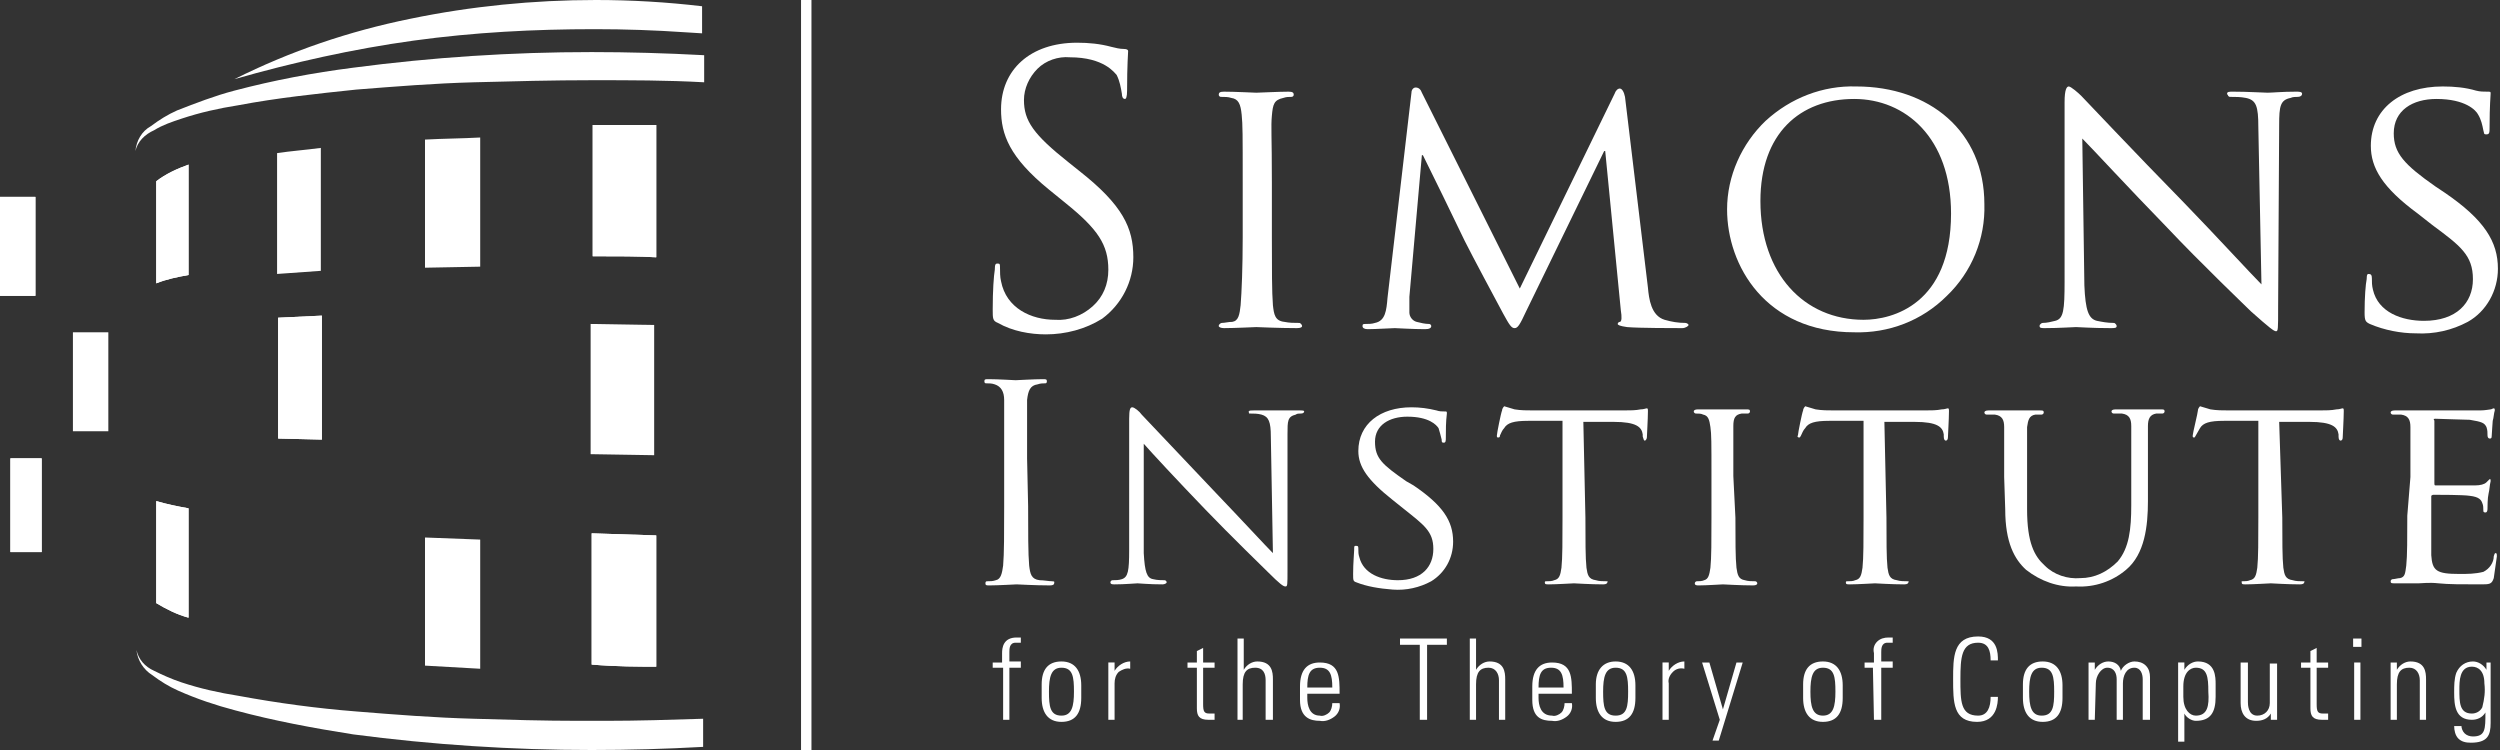 <?xml version="1.0" encoding="utf-8"?>
<!-- Generator: Adobe Illustrator 26.0.3, SVG Export Plug-In . SVG Version: 6.00 Build 0)  -->
<svg version="1.1" id="Layer_1" xmlns="http://www.w3.org/2000/svg" xmlns:xlink="http://www.w3.org/1999/xlink" x="0px" y="0px"
	 viewBox="0 0 240 72" style="enable-background:new 0 0 240 72;" xml:space="preserve">
<rect x="0" y="0" width="240" height="72" fill="#333333" stroke="none"/>
<style type="text/css">
	.st0{fill:#FFFFFF;}
	.st1{fill-rule:evenodd;clip-rule:evenodd;fill:#FFFFFF;}
</style>
<rect x="1" y="44" class="st0" width="3" height="9"/>
<path class="st0" d="M15,17.4v9.8c1-0.4,2-0.6,3.1-0.8V15.8C17,16.2,15.9,16.7,15,17.4"/>
<path class="st0" d="M26.7,30.5v11.6l4.2,0.1V30.3L26.7,30.5z"/>
<path class="st0" d="M15,48.1v9.8c1,0.6,2,1.1,3.1,1.4V48.8C17,48.6,16,48.4,15,48.1"/>
<path class="st0" d="M56.8,51.2v12.6C59.2,64,61.3,64,63,64V51.4L56.8,51.2"/>
<path class="st0" d="M63,12c-1.7,0-3.8,0-6.1,0v12.6c2.4,0,4.5,0,6.1,0.1V12z"/>
<rect y="18.9" class="st0" width="3.4" height="9.5"/>
<rect x="1" y="44" class="st0" width="3" height="9"/>
<path class="st0" d="M15,17.4v9.8c1-0.4,2-0.6,3.1-0.8V15.8C17,16.2,15.9,16.7,15,17.4"/>
<path class="st0" d="M26.7,30.5v11.6l4.2,0.1V30.3L26.7,30.5z"/>
<path class="st0" d="M15,48.1v9.8c1,0.6,2,1.1,3.1,1.4V48.8C17,48.6,16,48.4,15,48.1"/>
<path class="st0" d="M56.8,51.2v12.6C59.2,64,61.3,64,63,64V51.4L56.8,51.2"/>
<path class="st0" d="M63,12c-1.7,0-3.8,0-6.1,0v12.6c2.4,0,4.5,0,6.1,0.1V12z"/>
<rect x="76.9" y="0" class="st0" width="1" height="72"/>
<rect y="18.9" class="st0" width="3.4" height="9.5"/>
<path class="st0" d="M56.8,69.2h-1.2c-3.4,0-6.7-0.1-10.1-0.2c-3.8-0.1-7.6-0.4-11.3-0.7c-3.8-0.3-7.5-0.8-11.3-1.5
	c-1.9-0.3-3.7-0.7-5.5-1.3c-0.9-0.3-1.8-0.7-2.6-1.1c-0.9-0.4-1.5-1.1-1.7-2c0.1,1,0.7,1.9,1.5,2.4c0.8,0.6,1.6,1.1,2.5,1.5
	c1.8,0.8,3.6,1.4,5.5,1.9c3.7,1,7.5,1.7,11.3,2.3c7.6,1,15.3,1.5,22.9,1.5c3.6,0,7.1-0.1,10.7-0.3V69c-3.1,0.1-6.3,0.2-9.4,0.2
	L56.8,69.2"/>
<path class="st0" d="M14.8,12.5c0.8-0.5,1.7-0.8,2.6-1.1c1.8-0.6,3.6-1,5.5-1.3c3.7-0.7,7.5-1.1,11.3-1.5c3.8-0.3,7.5-0.6,11.3-0.7
	c3.8-0.1,7.6-0.2,11.4-0.2c3.6,0,7.1,0,10.7,0.2V5.3C63.9,5.1,60.3,5,56.8,5c-7.7,0-15.3,0.5-22.9,1.5C30,7,26.3,7.7,22.5,8.7
	c-1.9,0.5-3.7,1.2-5.5,1.9c-0.9,0.4-1.7,0.9-2.5,1.5c-0.9,0.5-1.4,1.4-1.5,2.4C13.2,13.6,13.9,12.9,14.8,12.5"/>
<path class="st0" d="M57.2,0c-6,0-12,0.6-17.8,1.8c-5.9,1.2-11.5,3.1-16.9,5.8c5.6-1.6,11.4-2.9,17.2-3.7c5.8-0.8,11.6-1.1,17.4-1.1
	c2.9,0,5.8,0.1,8.7,0.3l1.6,0.1V0.6C64,0.2,60.6,0,57.2,0z"/>
<path class="st0" d="M26.6,14.7v11.6l4.2-0.3V14.2C29.3,14.4,27.9,14.5,26.6,14.7"/>
<path class="st0" d="M40.8,13.4v12.3l5.3-0.1V13.2C44.3,13.3,42.6,13.3,40.8,13.4z"/>
<path class="st0" d="M40.8,51.6v12.3l5.3,0.3V51.8L40.8,51.6z"/>
<rect x="7" y="31.9" class="st0" width="3.4" height="9.5"/>
<path class="st0" d="M62.8,31.2l-6.1-0.1v12.5l6.1,0.1V31.2z"/>
<path class="st0" d="M95.8,31c-0.5-0.2-0.5-0.4-0.5-1.3c0-1.8,0.1-3.2,0.2-3.8c0-0.6,0.1-0.6,0.3-0.6s0.2,0.1,0.2,0.4
	c0,0.4,0,0.9,0.1,1.3c0.5,2.6,2.9,3.7,5.2,3.7c1.3,0.1,2.6-0.4,3.6-1.3c1-0.9,1.5-2.1,1.5-3.5c0-2.4-1-3.9-4.1-6.4l-1.6-1.3
	c-3.8-3.1-4.6-5.3-4.6-7.7c0-3.8,2.8-6.4,7.3-6.4c1.1,0,2.2,0.1,3.3,0.4c0.4,0.1,0.8,0.2,1.2,0.2c0.3,0,0.4,0.1,0.4,0.2
	c0,0.2-0.1,1.3-0.1,3.8c0,0.6-0.1,0.8-0.2,0.8c-0.2,0-0.3-0.2-0.3-0.5c-0.1-0.6-0.2-1.2-0.5-1.8C107,7,106,5.5,102.7,5.5
	c-1.1-0.1-2.3,0.3-3.1,1.1c-0.8,0.8-1.3,1.9-1.3,3c0,2,0.9,3.3,4.3,6l1,0.8c4.2,3.3,5.2,5.5,5.2,8.3c0,2.3-1.1,4.5-3,5.9
	c-1.6,1-3.5,1.5-5.4,1.5C98.9,32.1,97.2,31.8,95.8,31"/>
<path class="st0" d="M122.1,22.8c0,2.9,0,5.3,0.1,6.5c0.1,0.9,0.2,1.5,1.1,1.6c0.5,0.1,0.9,0.1,1.4,0.1c0.1,0,0.1,0,0.2,0.1
	c0,0,0.1,0.1,0.1,0.2c0,0.1-0.1,0.2-0.5,0.2c-1.7,0-3.8-0.1-3.9-0.1c-0.1,0-2.1,0.1-3.1,0.1c-0.3,0-0.5-0.1-0.5-0.2
	c0-0.1,0-0.1,0.1-0.2c0,0,0.1-0.1,0.2-0.1c0.3,0,0.6-0.1,1-0.1c0.6-0.1,0.7-0.7,0.8-1.6c0.1-1.2,0.2-3.7,0.2-6.5v-5.3
	c0-4.7,0-5.5-0.1-6.5c-0.1-1-0.3-1.5-1-1.6c-0.3-0.1-0.6-0.1-1-0.1c-0.1,0-0.2-0.1-0.2-0.2c0-0.2,0.1-0.3,0.5-0.3c1,0,3,0.1,3.1,0.1
	c0.2,0,2.2-0.1,3.1-0.1c0.4,0,0.5,0.1,0.5,0.3c0,0.1-0.1,0.2-0.2,0.2c-0.3,0-0.5,0-0.8,0.1c-0.9,0.2-1,0.6-1.1,1.7
	c-0.1,1.1,0,1.8,0,6.5L122.1,22.8z"/>
<path class="st0" d="M158.2,27.6c0.1,1.1,0.3,2.7,1.6,3.1c0.7,0.2,1.3,0.3,2,0.3c0.1,0,0.3,0.1,0.3,0.2c0,0.1-0.3,0.3-0.6,0.3
	c-0.7,0-4.2,0-5.3-0.1c-0.7-0.1-0.9-0.2-0.9-0.3c0-0.1,0.1-0.2,0.2-0.2c0.2,0,0.2-0.5,0.1-1.1l-1.5-15.3H154l-7.5,15.4
	c-0.6,1.3-0.8,1.6-1.1,1.6c-0.3,0-0.5-0.3-1.1-1.4c-0.8-1.5-2.9-5.4-3.7-7c-0.9-1.9-3.4-7-4-8.2h-0.1l-1.2,13.6c0,0.5,0,1,0,1.5
	c0,0.4,0.3,0.8,0.7,0.9c0.4,0.1,0.8,0.2,1.2,0.2c0.1,0,0.2,0.1,0.2,0.2c0,0.2-0.2,0.3-0.6,0.3c-1.2,0-2.7-0.1-2.9-0.1
	c-0.3,0-1.8,0.1-2.6,0.1c-0.3,0-0.5-0.1-0.5-0.3c0-0.2,0.1-0.2,0.3-0.2c0.3,0,0.6,0,0.9-0.1c1-0.2,1.1-1.2,1.2-2.4l2.3-19.7
	c0-0.3,0.2-0.5,0.4-0.5c0.3,0,0.5,0.2,0.6,0.5l9.4,18.8l9.1-18.7c0.1-0.3,0.3-0.5,0.5-0.5c0.2,0,0.4,0.3,0.5,0.8L158.2,27.6z"/>
<path class="st1" d="M190.5,19.6c0-7-5.3-11.3-12.3-11.3c-3.2-0.1-6.3,1.1-8.7,3.3c-2.3,2.2-3.7,5.3-3.7,8.5
	c0,5.4,3.7,11.8,12.2,11.8c3.3,0.1,6.5-1.1,8.9-3.5C189.3,26.1,190.6,22.9,190.5,19.6z M187.3,20.5c0,8.7-5.6,10.2-8.4,10.2v0
	c-5.7,0-9.9-4.4-9.9-11.4c0-6.5,3.8-9.8,9-9.8C182.9,9.5,187.3,13.2,187.3,20.5z"/>
<path class="st0" d="M200.1,27.4c0.1,2.4,0.4,3.2,1.2,3.4c0.5,0.1,1,0.2,1.6,0.2c0.1,0,0.1,0,0.2,0.1c0,0,0.1,0.1,0.1,0.2
	c0,0.2-0.2,0.2-0.6,0.2c-1.8,0-3-0.1-3.3-0.1s-1.6,0.1-3,0.1c-0.3,0-0.5,0-0.5-0.2c0-0.1,0-0.1,0.1-0.2c0,0,0.1-0.1,0.2-0.1
	c0.4,0,0.8-0.1,1.2-0.2c0.8-0.2,0.9-1,0.9-3.8V9.8c0-1.2,0.2-1.5,0.4-1.5s0.9,0.6,1.2,0.9c0.3,0.3,5,5.3,9.9,10.3
	c3.1,3.2,6.4,6.8,7.4,7.8l-0.3-15.1c0-2-0.2-2.6-1.2-2.8c-0.5-0.1-1-0.1-1.5-0.1c-0.1,0-0.1,0-0.2-0.1c0-0.1-0.1-0.1-0.1-0.2
	c0-0.2,0.2-0.2,0.6-0.2c1.4,0,2.9,0.1,3.3,0.1s1.4-0.1,2.7-0.1c0.3,0,0.6,0,0.6,0.2c0,0.2-0.2,0.3-0.4,0.3c-0.2,0-0.5,0-0.7,0.1
	c-1,0.2-1.1,0.8-1.1,2.6l-0.1,17.6c0,2,0,2.2-0.2,2.2c-0.2,0-0.6-0.3-2.4-1.9c-0.3-0.3-4.9-4.7-8.1-8.1c-3.7-3.8-7.1-7.5-8.1-8.5
	L200.1,27.4z"/>
<path class="st0" d="M227.5,31.1c-0.4-0.2-0.5-0.3-0.5-1.1c0-1.5,0.1-2.7,0.2-3.2c0-0.5,0.1-0.5,0.2-0.5c0.2,0,0.3,0.1,0.3,0.4
	c0,0.4,0,0.7,0.1,1.1c0.5,2.2,2.8,3,4.9,3c3.1,0,4.7-1.7,4.7-4c0-2.3-1.2-3.2-3.9-5.2l-1.4-1.1c-3.4-2.5-4.5-4.4-4.5-6.5
	c0-3.5,2.8-5.7,6.9-5.7c1.1,0,2.2,0.1,3.2,0.4c0.4,0.1,0.7,0.1,1.1,0.1c0.3,0,0.3,0,0.3,0.2c0,0.2-0.1,1.1-0.1,3.2
	c0,0.5,0,0.7-0.3,0.7c-0.3,0-0.2-0.1-0.3-0.4c-0.1-0.5-0.2-1-0.5-1.5c-0.2-0.4-1.2-1.5-4-1.5c-2.3,0-4.1,1.1-4.1,3.3
	c0,1.9,1,3,4,5.1l0.9,0.6c3.8,2.6,5.1,4.7,5.1,7.3c0,2.1-1.1,4.1-2.9,5.1c-1.5,0.8-3.2,1.2-5,1.1C230.5,32,228.9,31.7,227.5,31.1"/>
<path class="st0" d="M98.7,48.6c0,2.5,0,4.6,0.1,5.7c0.1,0.8,0.2,1.3,1,1.4c0.4,0,0.9,0.1,1.2,0.1c0.3,0,0.2,0.1,0.2,0.2
	c0,0.1-0.1,0.2-0.4,0.2c-1.4,0-3.1-0.1-3.2-0.1c-0.1,0-1.8,0.1-2.6,0.1c-0.3,0-0.4,0-0.4-0.2c0-0.2,0.1-0.2,0.2-0.2
	c0.3,0,0.5,0,0.8-0.1c0.5-0.1,0.6-0.7,0.7-1.4c0.1-1.1,0.1-3.2,0.1-5.7V44c0-4.1,0-4.8,0-5.6c0-0.8-0.3-1.3-0.9-1.5
	c-0.3-0.1-0.5-0.1-0.8-0.1c-0.1,0-0.2,0-0.2-0.2s0.1-0.2,0.4-0.2c0.9,0,2.5,0.1,2.6,0.1s1.8-0.1,2.6-0.1c0.3,0,0.4,0,0.4,0.2
	c0,0.2-0.1,0.2-0.2,0.2c-0.2,0-0.4,0-0.7,0.1c-0.7,0.1-0.9,0.6-1,1.5c0,0.9,0,1.6,0,5.6L98.7,48.6z"/>
<path class="st0" d="M109.8,53.1c0.1,1.8,0.3,2.4,0.9,2.5c0.4,0.1,0.8,0.1,1.1,0.1c0.1,0,0.2,0.1,0.2,0.2c0,0.1-0.2,0.2-0.4,0.2
	c-1.3,0-2.2-0.1-2.4-0.1c-0.2,0-1.2,0.1-2.2,0.1c-0.2,0-0.4,0-0.4-0.2c0-0.1,0.1-0.2,0.2-0.2c0.3,0,0.6,0,0.9-0.1
	c0.6-0.2,0.7-0.8,0.7-2.8V40.2c0-0.9,0.1-1.1,0.3-1.1s0.7,0.4,0.9,0.7c0.2,0.2,3.7,3.9,7.2,7.6c2.3,2.4,4.7,5,5.4,5.7L122,41.9
	c0-1.4-0.2-1.9-0.9-2.1c-0.4-0.1-0.7-0.1-1.1-0.1c-0.1,0-0.1,0-0.1-0.1c0,0-0.1-0.1,0-0.1c0-0.1,0.2-0.1,0.5-0.1c1,0,2.1,0,2.4,0
	s1,0,2,0c0.2,0,0.4,0,0.4,0.1c0,0.1-0.1,0.2-0.3,0.2c-0.2,0-0.4,0-0.5,0.1c-0.8,0.2-0.8,0.6-0.8,1.9v13c0,1.5,0,1.6-0.2,1.6
	c-0.2,0-0.5-0.2-1.7-1.4c-0.2-0.2-3.6-3.5-6-6c-2.7-2.8-5.2-5.5-5.9-6.3L109.8,53.1z"/>
<path class="st0" d="M130.2,55.9c-0.3-0.1-0.3-0.2-0.3-0.8c0-1.1,0.1-2,0.1-2.3c0-0.4,0-0.4,0.2-0.4s0.2,0.1,0.2,0.3
	c0,0.3,0,0.5,0.1,0.8c0.4,1.6,2.1,2.2,3.7,2.2c2.3,0,3.4-1.3,3.4-3s-0.9-2.3-2.9-3.9l-1-0.8c-2.4-1.9-3.3-3.2-3.3-4.7
	c0-2.6,2.1-4.2,5.1-4.2c0.8,0,1.6,0.1,2.4,0.3c0.3,0.1,0.5,0.1,0.8,0.1c0.2,0,0.2,0,0.2,0.2c-0.1,0.8-0.1,1.6-0.1,2.3
	c0,0.3,0,0.5-0.2,0.5s-0.2-0.1-0.2-0.3c-0.1-0.4-0.2-0.8-0.3-1.1c-0.2-0.3-0.9-1.1-3-1.1c-1.7,0-3.1,0.8-3.1,2.4s0.7,2.2,3,3.8
	l0.7,0.4c2.8,1.9,3.8,3.4,3.8,5.4c0,1.6-0.8,3-2.1,3.8c-1.1,0.6-2.4,0.9-3.7,0.8C132.4,56.5,131.2,56.3,130.2,55.9"/>
<path class="st0" d="M152.2,49.7c0,2.1,0,3.9,0.1,4.8c0.1,0.7,0.2,1.1,0.9,1.2c0.3,0.1,0.7,0.1,1,0.1c0.1,0,0.1,0,0.1,0
	c0,0,0.1,0.1,0,0.1c0,0.1-0.1,0.2-0.4,0.2c-1.2,0-2.7-0.1-2.8-0.1c-0.1,0-1.7,0.1-2.4,0.1c-0.3,0-0.4,0-0.4-0.2c0,0,0-0.1,0.1-0.1
	c0,0,0.1,0,0.1,0c0.2,0,0.5,0,0.7-0.1c0.5-0.1,0.6-0.5,0.7-1.2c0.1-0.9,0.1-2.7,0.1-4.8v-9.3h-3.3c-1.4,0-2,0.2-2.3,0.7
	c-0.2,0.2-0.3,0.5-0.4,0.7c0,0.2-0.1,0.2-0.2,0.2c0,0-0.1,0-0.1-0.1c0,0,0-0.1,0-0.1c0-0.2,0.4-2.2,0.5-2.4c0-0.2,0.2-0.4,0.2-0.4
	c0.3,0.1,0.7,0.2,1,0.3c0.6,0.1,1.2,0.1,1.8,0.1h8.7c0.6,0,1.1,0,1.6-0.1c0.3,0,0.5-0.1,0.6-0.1c0.1,0,0.1,0.1,0.1,0.3
	c0,0.7-0.1,2.3-0.1,2.5c0,0.1-0.1,0.3-0.2,0.3c-0.1,0-0.1-0.1-0.2-0.4v-0.2c-0.1-0.7-0.6-1.2-2.8-1.2h-2.9L152.2,49.7z"/>
<path class="st0" d="M166.6,49.7c0,2.1,0,3.9,0.1,4.8c0.1,0.7,0.2,1.1,0.8,1.2c0.3,0.1,0.7,0.1,1,0.1c0.1,0,0.2,0.1,0.2,0.2
	c0,0.1-0.1,0.2-0.4,0.2c-1.2,0-2.8-0.1-2.9-0.1c-0.1,0-1.6,0.1-2.3,0.1c-0.2,0-0.4,0-0.4-0.2c0-0.1,0.1-0.2,0.2-0.2
	c0.2,0,0.5,0,0.7-0.1c0.4-0.1,0.5-0.5,0.6-1.2c0.1-0.9,0.1-2.7,0.1-4.8v-3.9c0-3.4,0-4.1-0.1-4.8c-0.1-0.7-0.2-1.1-0.7-1.2
	c-0.2-0.1-0.4-0.1-0.7-0.1c-0.1,0-0.2-0.1-0.2-0.2c0-0.1,0.1-0.2,0.4-0.2c0.8,0,2.2,0,2.3,0c0.1,0,1.6,0,2.3,0c0.3,0,0.4,0,0.4,0.2
	c0,0.1-0.1,0.2-0.2,0.2c-0.2,0-0.4,0-0.6,0c-0.6,0.1-0.8,0.4-0.8,1.2c0,0.8,0,1.3,0,4.8L166.6,49.7z"/>
<path class="st0" d="M181.1,49.7c0,2.1,0,3.9,0.1,4.8c0.1,0.7,0.2,1.1,0.9,1.2c0.3,0.1,0.7,0.1,1,0.1c0.1,0,0.1,0,0.1,0
	c0,0,0.1,0.1,0,0.1c0,0.1-0.1,0.2-0.4,0.2c-1.2,0-2.7-0.1-2.8-0.1c-0.1,0-1.7,0.1-2.4,0.1c-0.3,0-0.4,0-0.4-0.2c0,0,0-0.1,0.1-0.1
	c0,0,0.1,0,0.1,0c0.2,0,0.5,0,0.7-0.1c0.5-0.1,0.6-0.5,0.7-1.2c0.1-0.9,0.1-2.7,0.1-4.8v-9.3h-3.3c-1.4,0-2,0.2-2.3,0.7
	c-0.2,0.2-0.3,0.5-0.4,0.7c-0.1,0.2-0.1,0.2-0.2,0.2c-0.1,0-0.2-0.1-0.1-0.2c0-0.2,0.4-2.2,0.5-2.4c0-0.2,0.2-0.4,0.2-0.4
	c0.3,0.1,0.7,0.2,1,0.3c0.6,0.1,1.2,0.1,1.8,0.1h8.7c0.6,0,1.1,0,1.6-0.1c0.3,0,0.5-0.1,0.6-0.1c0.1,0,0.1,0.1,0.1,0.3
	c0,0.7-0.1,2.3-0.1,2.5s-0.1,0.3-0.2,0.3s-0.2-0.1-0.2-0.4v-0.2c-0.1-0.7-0.6-1.2-2.8-1.2h-2.9L181.1,49.7z"/>
<path class="st0" d="M192.4,45.8c0-3.4,0-4.1,0-4.8c0-0.7-0.2-1.1-0.9-1.2c-0.2,0-0.6,0-0.8,0c-0.1,0-0.2-0.1-0.2-0.2
	c0-0.1,0.1-0.2,0.4-0.2c1,0,2.4,0,2.6,0c0.2,0,1.6,0,2.3,0c0.3,0,0.4,0,0.4,0.2c0,0.1-0.1,0.2-0.2,0.2c-0.2,0-0.4,0-0.6,0
	c-0.6,0.1-0.7,0.5-0.8,1.2c0,0.7,0,1.3,0,4.8v3.1c0,3.2,0.7,4.5,1.7,5.4c0.9,0.9,2.2,1.3,3.4,1.2c1.4,0,2.6-0.6,3.6-1.6
	c1.1-1.3,1.3-3.1,1.3-5.4v-2.8c0-3.4,0-4.1,0-4.8c0-0.7-0.2-1.1-0.9-1.2c-0.2,0-0.6,0-0.8,0c-0.1,0-0.2-0.1-0.2-0.2
	c0-0.1,0.1-0.2,0.4-0.2c1,0,2.3,0,2.4,0c0.1,0,1.2,0,1.9,0c0.3,0,0.4,0,0.4,0.2c0,0.1-0.1,0.2-0.2,0.2c-0.2,0-0.4,0-0.6,0
	c-0.6,0.1-0.8,0.5-0.8,1.2c0,0.7,0,1.3,0,4.8v2.4c0,2.4-0.3,5.1-2.1,6.6c-1.3,1.1-3,1.7-4.8,1.6c-1.7,0.1-3.4-0.5-4.8-1.6
	c-1.1-1-2-2.6-2-5.8L192.4,45.8z"/>
<path class="st0" d="M219.1,49.7c0,2.1,0,3.9,0.1,4.8c0.1,0.7,0.2,1.1,0.9,1.2c0.3,0.1,0.7,0.1,1,0.1c0.1,0,0.1,0,0.1,0
	c0,0,0.1,0.1,0,0.1c0,0.1-0.1,0.2-0.4,0.2c-1.2,0-2.7-0.1-2.8-0.1c-0.1,0-1.7,0.1-2.4,0.1c-0.3,0-0.4,0-0.4-0.2c0,0,0-0.1,0-0.1
	c0,0,0.1,0,0.1,0c0.2,0,0.5,0,0.7-0.1c0.5-0.1,0.6-0.5,0.7-1.2c0.1-0.9,0.1-2.7,0.1-4.8v-9.3h-3.3c-1.4,0-2,0.2-2.3,0.7
	c-0.1,0.2-0.3,0.5-0.4,0.7c-0.1,0.2-0.1,0.2-0.2,0.2c0,0-0.1,0-0.1-0.1c0,0,0-0.1,0-0.1c0-0.2,0.5-2.2,0.5-2.4
	c0-0.2,0.2-0.4,0.2-0.4c0.3,0.1,0.7,0.2,1,0.3c0.6,0.1,1.2,0.1,1.8,0.1h8.7c0.6,0,1.1,0,1.6-0.1c0.3,0,0.5-0.1,0.6-0.1
	s0.1,0.1,0.1,0.3c0,0.7-0.1,2.3-0.1,2.5s-0.1,0.3-0.2,0.3s-0.2-0.1-0.2-0.4v-0.2c-0.1-0.7-0.6-1.2-2.8-1.2h-2.9L219.1,49.7z"/>
<path class="st0" d="M231.4,45.8c0-3.4,0-4.1,0-4.8c0-0.7-0.2-1.1-0.9-1.2c-0.2,0-0.6,0-0.8,0c-0.1,0-0.2-0.1-0.2-0.2
	c0-0.1,0.1-0.2,0.4-0.2c1,0,2.5,0,2.7,0c0.1,0,5,0,5.5,0c0.5,0,0.9-0.1,1-0.1c0.1,0,0.2-0.1,0.3-0.1c0.1,0,0.1,0.1,0.1,0.2
	c-0.1,0.3-0.1,0.7-0.2,1c0,0.2-0.1,1.2-0.1,1.5c0,0.2-0.1,0.2-0.2,0.2c-0.1,0-0.2-0.1-0.2-0.3c0-0.3,0-0.5-0.1-0.8
	c-0.2-0.4-0.4-0.5-1.6-0.7c-0.4,0-3.1-0.1-3.3-0.1c-0.3,0-0.1,0.1-0.1,0.2v6c0,0.1,0,0.2,0.1,0.2c0.1,0,3.3,0,3.8,0
	c0.5,0,0.9-0.1,1.1-0.3c0.2-0.2,0.3-0.3,0.3-0.3c0.1,0,0.1,0,0.1,0.2c-0.1,0.4-0.1,0.8-0.2,1.2c-0.1,0.4-0.1,1.3-0.1,1.4
	c0,0.1,0,0.4-0.2,0.4c-0.2,0-0.2-0.1-0.2-0.2c0-0.2,0-0.5-0.1-0.7c-0.1-0.3-0.3-0.6-1.2-0.7c-0.6-0.1-3.1-0.1-3.5-0.1
	c-0.1,0-0.2,0.1-0.2,0.1v1.9c0,0.8,0,3.3,0,3.8c0.1,1.5,0.5,1.8,2.7,1.8c0.8,0,1.5,0,2.3-0.2c0.6-0.3,1-0.9,1-1.5
	c0.1-0.3,0.1-0.3,0.2-0.3s0.1,0.2,0.1,0.3c-0.1,0.7-0.2,1.4-0.3,2.1c-0.2,0.6-0.4,0.6-1.3,0.6c-1.7,0-3.1,0-4-0.1
	c-0.9-0.1-1.6,0-1.9,0c0,0-0.5,0-1,0c-0.5,0-1,0-1.3,0s-0.4,0-0.4-0.2c0-0.1,0.1-0.2,0.2-0.2c0.2,0,0.5-0.1,0.7-0.1
	c0.5-0.1,0.5-0.5,0.6-1.2c0.1-0.9,0.1-2.7,0.1-4.8L231.4,45.8z"/>
<path class="st0" d="M96.2,64.1h-0.9v-0.5h0.9v-0.9c0-0.5,0.1-1.5,1.4-1.5c0.1,0,0.3,0,0.4,0v0.5h-0.5c-0.6,0-0.6,0.6-0.6,0.9v0.9
	H98v0.6h-1.1v5h-0.6V64.1z"/>
<path class="st1" d="M100,65.7V67c0,1.4,0.6,2.3,1.9,2.3c1.3,0,1.9-0.8,1.9-2.3v-1.2c0-1.4-0.6-2.3-1.9-2.3
	C100.6,63.5,100,64.3,100,65.7z M101.9,68.7c-1.1,0-1.2-0.9-1.2-2.3c0-1.4,0.2-2.3,1.2-2.3c1.1,0,1.2,0.9,1.2,2.3
	C103.1,67.8,102.9,68.7,101.9,68.7z"/>
<path class="st0" d="M107,64.4c0.3-0.5,0.9-0.9,1.5-0.9v0.7c-0.4-0.1-0.8,0.1-1.1,0.3c-0.3,0.3-0.4,0.7-0.4,1.1v3.5h-0.6v-5.5h0.6
	V64.4z"/>
<path class="st0" d="M114,64.1v-0.5h0.9v-1.1l0.6-0.3v1.4h1.1v0.5h-1.1v3.5c0,0.7,0.1,0.9,0.6,0.9h0.5v0.6c-0.2,0-0.4,0-0.6,0
	c-0.9,0-1.1-0.4-1.1-1.1v-3.9H114z"/>
<path class="st0" d="M118.8,69.1v-7.8h0.6v3c0.3-0.5,0.8-0.8,1.3-0.8c1.4,0,1.5,1,1.5,1.7v3.9h-0.7v-3.8c0-0.6-0.2-1.2-1-1.2
	c-0.8,0-1.2,0.4-1.2,1.6v3.4L118.8,69.1z"/>
<path class="st1" d="M125.5,67v-0.4l3.1,0c0-1.6,0-3-1.9-3c-1.2,0-1.9,0.7-1.9,2.3v1.3c0,1.7,1,2,1.9,2c0.5,0.1,1-0.1,1.4-0.4
	c0.4-0.3,0.6-0.8,0.5-1.3h-0.7c0,0.3-0.1,0.7-0.3,0.9c-0.2,0.2-0.6,0.4-0.9,0.3C125.7,68.7,125.5,67.7,125.5,67z M126.7,64.1
	c1,0,1.2,0.7,1.2,1.9h-2.4C125.5,64.8,125.7,64.1,126.7,64.1z"/>
<path class="st0" d="M136.3,61.9h-1.9v-0.6h4.5v0.6H137v7.2h-0.7V61.9z"/>
<path class="st0" d="M141.1,69.1v-7.8h0.6v3c0.3-0.5,0.8-0.8,1.3-0.8c1.4,0,1.5,1,1.5,1.7v3.9h-0.6v-3.8c0-0.6-0.3-1.2-1-1.2
	c-0.8,0-1.2,0.4-1.2,1.6v3.4L141.1,69.1z"/>
<path class="st1" d="M147.7,67v-0.4l3.2,0c0-1.6,0-3-1.9-3c-1.2,0-1.9,0.7-1.9,2.3v1.3c0,1.7,0.9,2,1.9,2c0.5,0.1,1-0.1,1.4-0.4
	c0.4-0.3,0.6-0.8,0.5-1.3h-0.7c0,0.3-0.1,0.7-0.3,0.9c-0.2,0.2-0.6,0.4-0.9,0.3C147.9,68.7,147.7,67.7,147.7,67z M148.9,64.1
	c1,0,1.2,0.7,1.2,1.9h-2.4C147.7,64.8,147.9,64.1,148.9,64.1z"/>
<path class="st1" d="M153.2,65.7V67c0,1.4,0.6,2.3,1.9,2.3c1.3,0,1.9-0.8,1.9-2.3v-1.2c0-1.4-0.6-2.3-1.9-2.3
	C153.9,63.5,153.2,64.3,153.2,65.7z M155.1,68.7c-1.1,0-1.2-0.9-1.2-2.3c0-1.4,0.2-2.3,1.2-2.3c1.1,0,1.2,0.9,1.2,2.3
	C156.3,67.8,156.2,68.7,155.1,68.7z"/>
<path class="st0" d="M160.2,64.4c0.3-0.5,0.9-0.9,1.5-0.9v0.7c-0.4-0.1-0.8,0-1.1,0.3c-0.3,0.3-0.5,0.7-0.4,1.1v3.5h-0.6v-5.5h0.6
	L160.2,64.4z"/>
<path class="st0" d="M165.1,69.1l-1.7-5.5h0.7l1.3,4.5h0l1.3-4.5h0.6l-2.3,7.5h-0.6L165.1,69.1z"/>
<path class="st1" d="M173.1,65.7V67c0,1.4,0.6,2.3,1.9,2.3s1.9-0.8,1.9-2.3v-1.2c0-1.4-0.6-2.3-1.9-2.3S173.1,64.3,173.1,65.7z
	 M175,68.7c-1,0-1.2-0.9-1.2-2.3c0-1.4,0.2-2.3,1.2-2.3c1.1,0,1.2,0.9,1.2,2.3C176.2,67.8,176,68.7,175,68.7z"/>
<path class="st0" d="M179.8,64.1H179v-0.5h0.9v-0.9c-0.1-0.4,0-0.8,0.3-1.1c0.3-0.3,0.7-0.4,1.1-0.4c0.1,0,0.2,0,0.4,0v0.5h-0.5
	c-0.6,0-0.6,0.6-0.6,0.9v0.9h1.1v0.6h-1.1v5h-0.7L179.8,64.1z"/>
<path class="st0" d="M187.5,65.2c0-2.1,0-4.1,2.4-4.1c1.9,0,1.9,1.6,1.9,2.3h-0.7c0-0.9-0.2-1.7-1.2-1.7c-1.6,0-1.7,1.4-1.7,3.5
	c0,2.1,0,3.5,1.7,3.5c0.9,0,1.2-0.8,1.2-1.8h0.7c0,0.6-0.1,2.4-2,2.4C187.5,69.3,187.5,67.4,187.5,65.2"/>
<path class="st1" d="M194.2,65.7V67c0,1.4,0.6,2.3,1.9,2.3s1.9-0.8,1.9-2.3v-1.2c0-1.4-0.6-2.3-1.9-2.3
	C194.8,63.5,194.2,64.3,194.2,65.7z M196,68.7c-1,0-1.2-0.9-1.2-2.3c0-1.4,0.2-2.3,1.2-2.3c1.1,0,1.2,0.9,1.2,2.3
	C197.2,67.8,197.1,68.7,196,68.7z"/>
<path class="st0" d="M201.1,69.1h-0.6v-5.5h0.6v0.7c0.3-0.5,0.8-0.8,1.3-0.8c0.6,0,1.1,0.3,1.2,0.9c0.2-0.5,0.8-0.9,1.3-0.9
	c0.4,0,0.8,0.1,1.1,0.4c0.3,0.3,0.4,0.7,0.4,1.1v4.1h-0.7v-3.9c0-0.5-0.2-1.1-0.8-1.1c-0.8,0-1.1,0.8-1.1,1.5v3.5h-0.6v-3.9
	c0-0.5-0.2-1.1-0.9-1.1c-0.6,0-1.1,0.8-1.1,1.5L201.1,69.1z"/>
<path class="st1" d="M211,63.5c-0.5,0-1,0.3-1.3,0.8v-0.7h-0.6v7.6h0.6v-2.7c0.2,0.4,0.7,0.7,1.1,0.7c1.4,0,1.9-0.8,1.9-2.3v-1.2
	C212.7,65,212.7,63.5,211,63.5z M210.8,68.7c-0.6,0-1.2-0.6-1.2-1.8v-1c0-1.4,0.7-1.8,1.2-1.8c1.1,0,1.2,0.9,1.2,2.3
	C212.1,67.8,211.9,68.7,210.8,68.7z"/>
<path class="st0" d="M218.6,63.6v5.5h-0.6v-0.6c-0.3,0.5-0.8,0.7-1.4,0.7c-1.1,0-1.5-0.8-1.5-1.7v-3.9h0.7v3.8c0,0.2,0,1.3,0.9,1.3
	c0.7,0,1.2-0.5,1.2-1.2v-3.8H218.6z"/>
<path class="st0" d="M220.9,64.1v-0.5h0.9v-1.1l0.6-0.3v1.4h1.1v0.5h-1.1v3.5c0,0.7,0.1,0.9,0.6,0.9h0.5v0.6c-0.2,0-0.4,0-0.6,0
	c-0.9,0-1.1-0.4-1.1-1.1v-3.9H220.9z"/>
<path class="st1" d="M226.7,61.3h-0.8v0.8h0.8V61.3z M226.6,63.6H226l0,5.5h0.6V63.6z"/>
<path class="st0" d="M230.1,69.1h-0.6v-5.5h0.6v0.7c0.3-0.5,0.8-0.8,1.3-0.8c1.4,0,1.5,1,1.5,1.7v3.9h-0.6v-3.8c0-0.6-0.3-1.2-1-1.2
	c-0.8,0-1.2,0.4-1.2,1.6L230.1,69.1z"/>
<path class="st1" d="M239.2,63.6h-0.5v0.7c-0.3-0.5-0.8-0.8-1.3-0.8c-0.7,0-1.3,0.4-1.6,1.1c-0.2,0.6-0.2,1.2-0.2,1.9
	c0,1.2,0.1,2.6,1.7,2.6c0.5,0,1-0.2,1.3-0.7c0,1.6,0,2.3-1.2,2.3c-0.3,0-0.6-0.1-0.8-0.3c-0.2-0.2-0.3-0.5-0.3-0.7h-0.7
	c0,0.4,0.1,0.9,0.4,1.2c0.3,0.3,0.7,0.4,1.2,0.4c1.6,0,1.9-0.7,1.9-1.9v-4.6V63.6z M237.3,68.5c-1.2,0-1.2-1.1-1.2-2.3h0
	c0-0.8,0-2.2,1.2-2.2c0.6,0,1.2,0.4,1.2,1.6c0.1,0.8,0,1.5-0.2,2.3C238.1,68.3,237.7,68.5,237.3,68.5z"/>
</svg>
